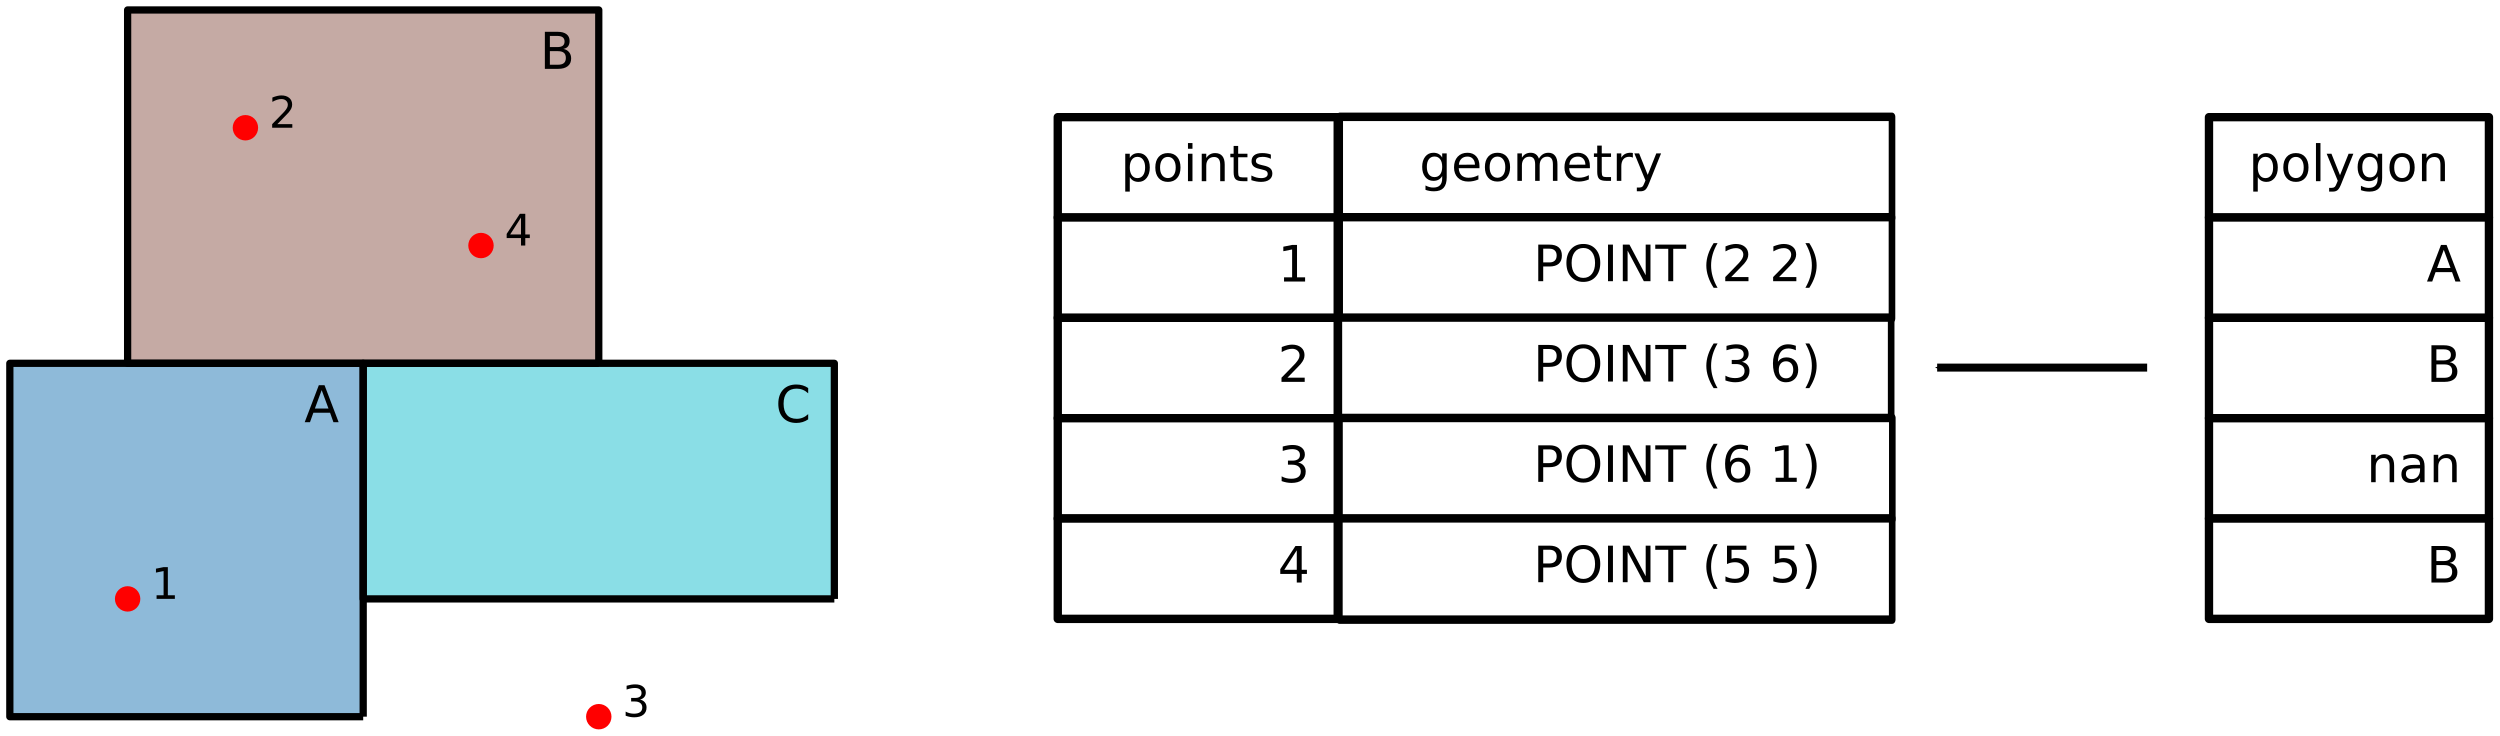 <?xml version="1.0" encoding="UTF-8" standalone="no"?>
<!-- Created with matplotlib (http://matplotlib.org/) -->

<svg
   xmlns:dc="http://purl.org/dc/elements/1.1/"
   xmlns:cc="http://creativecommons.org/ns#"
   xmlns:rdf="http://www.w3.org/1999/02/22-rdf-syntax-ns#"
   xmlns:svg="http://www.w3.org/2000/svg"
   xmlns="http://www.w3.org/2000/svg"
   xmlns:xlink="http://www.w3.org/1999/xlink"
   xmlns:sodipodi="http://sodipodi.sourceforge.net/DTD/sodipodi-0.dtd"
   xmlns:inkscape="http://www.inkscape.org/namespaces/inkscape"
   height="114.818pt"
   version="1.1"
   viewBox="0 0 389.86 114.818"
   width="389.86pt"
   id="svg2"
   inkscape:version="0.91 r13725"
   sodipodi:docname="illustration-spatial-join.svg">
  <sodipodi:namedview
     pagecolor="#ffffff"
     bordercolor="#666666"
     borderopacity="1"
     objecttolerance="10"
     gridtolerance="10"
     guidetolerance="10"
     inkscape:pageopacity="0"
     inkscape:pageshadow="2"
     inkscape:window-width="1600"
     inkscape:window-height="876"
     id="namedview102"
     showgrid="false"
     fit-margin-right="1"
     fit-margin-top="1"
     fit-margin-left="1"
     fit-margin-bottom="1"
     inkscape:zoom="0.70710678"
     inkscape:cx="529.46657"
     inkscape:cy="131.01126"
     inkscape:window-x="0"
     inkscape:window-y="24"
     inkscape:window-maximized="1"
     inkscape:current-layer="g3749" />
  <defs
     id="defs4"
     style="stroke-linecap:butt;stroke-linejoin:round">
    <style
       type="text/css"
       id="style6">
*{stroke-linecap:butt;stroke-linejoin:round;}
  </style>
    <marker
       inkscape:stockid="Arrow1Mend"
       orient="auto"
       refY="0"
       refX="0"
       id="Arrow1Mend"
       style="overflow:visible;stroke-linecap:butt;stroke-linejoin:round"
       inkscape:isstock="true">
      <path
         id="path6134"
         d="M 0,0 5,-5 -12.5,0 5,5 0,0 Z"
         style="fill:#000000;fill-opacity:1;fill-rule:evenodd;stroke:#000000;stroke-width:1pt;stroke-linecap:butt;stroke-linejoin:round;stroke-opacity:1"
         transform="matrix(-0.4,0,0,-0.4,-4,0)"
         inkscape:connector-curvature="0" />
    </marker>
  </defs>
  <g
     id="figure_1"
     style="stroke-linecap:butt;stroke-linejoin:round"
     transform="matrix(0.566,0,0,0.566,-59.49,-23.602)">
    <g
       id="axes_1"
       style="stroke-linecap:butt;stroke-linejoin:round">
      <g
         id="PatchCollection_1"
         style="stroke-linecap:butt;stroke-linejoin:round">
        <path
           clip-path="url(#p11f67e1cf9)"
           d="m 205.174,239.161 0,-97.359 -97.359,0 0,97.359 97.359,0"
           style="fill:#1f77b4;fill-opacity:0.5;stroke-linecap:butt;stroke-linejoin:round"
           id="path14"
           inkscape:connector-curvature="0" />
        <path
           clip-path="url(#p11f67e1cf9)"
           d="m 270.079,141.802 0,-97.359 -129.812,0 0,97.359 129.812,0"
           style="fill:#8c564b;fill-opacity:0.5;stroke-linecap:butt;stroke-linejoin:round"
           id="path16"
           inkscape:connector-curvature="0" />
        <path
           clip-path="url(#p11f67e1cf9)"
           d="m 334.985,206.708 0,-64.906 -129.812,0 0,64.906 129.812,0"
           style="fill:#17becf;fill-opacity:0.5;stroke-linecap:butt;stroke-linejoin:round"
           id="path18"
           inkscape:connector-curvature="0" />
      </g>
      <g
         id="PathCollection_1"
         style="stroke-linecap:butt;stroke-linejoin:round">
        <defs
           id="defs21">
          <path
             d="M 0,3 C 0.796,3 1.559,2.684 2.121,2.121 2.684,1.559 3,0.796 3,0 3,-0.796 2.684,-1.559 2.121,-2.121 1.559,-2.684 0.796,-3 0,-3 -0.796,-3 -1.559,-2.684 -2.121,-2.121 -2.684,-1.559 -3,-0.796 -3,0 -3,0.796 -2.684,1.559 -2.121,2.121 -1.559,2.684 -0.796,3 0,3 Z"
             id="m5f65c147d2"
             style="stroke:#ff0000;stroke-linecap:butt;stroke-linejoin:round"
             inkscape:connector-curvature="0" />
        </defs>
        <g
           clip-path="url(#p11f67e1cf9)"
           id="g24"
           style="stroke-linecap:butt;stroke-linejoin:round">
          <use
             style="fill:#ff0000;stroke:#ff0000;stroke-linecap:butt;stroke-linejoin:round"
             x="140.268"
             xlink:href="#m5f65c147d2"
             y="206.708"
             id="use26"
             width="100%"
             height="100%" />
          <use
             style="fill:#ff0000;stroke:#ff0000;stroke-linecap:butt;stroke-linejoin:round"
             x="172.721"
             xlink:href="#m5f65c147d2"
             y="76.897"
             id="use28"
             width="100%"
             height="100%" />
          <use
             style="fill:#ff0000;stroke:#ff0000;stroke-linecap:butt;stroke-linejoin:round"
             x="270.079"
             xlink:href="#m5f65c147d2"
             y="239.161"
             id="use30"
             width="100%"
             height="100%" />
          <use
             style="fill:#ff0000;stroke:#ff0000;stroke-linecap:butt;stroke-linejoin:round"
             x="237.626"
             xlink:href="#m5f65c147d2"
             y="109.349"
             id="use32"
             width="100%"
             height="100%" />
        </g>
      </g>
      <g
         id="LineCollection_1"
         style="stroke-linecap:butt;stroke-linejoin:round">
        <path
           clip-path="url(#p11f67e1cf9)"
           d="m 205.174,239.161 0,-97.359 -97.359,0 0,97.359 97.359,0"
           style="fill:none;stroke:#000000;stroke-width:2;stroke-linecap:butt;stroke-linejoin:round"
           id="path35"
           inkscape:connector-curvature="0" />
        <path
           clip-path="url(#p11f67e1cf9)"
           d="m 270.079,141.802 0,-97.359 -129.812,0 0,97.359 129.812,0"
           style="fill:none;stroke:#000000;stroke-width:2;stroke-linecap:butt;stroke-linejoin:round"
           id="path37"
           inkscape:connector-curvature="0" />
        <path
           clip-path="url(#p11f67e1cf9)"
           d="m 334.985,206.708 0,-64.906 -129.812,0 0,64.906 129.812,0"
           style="fill:none;stroke:#000000;stroke-width:2;stroke-linecap:butt;stroke-linejoin:round"
           id="path39"
           inkscape:connector-curvature="0" />
      </g>
      <g
         id="text_1"
         style="stroke-linecap:butt;stroke-linejoin:round">
        <!-- 1 -->
        <defs
           id="defs42">
          <path
             d="m 12.406,8.297 16.109,0 0,55.625 -17.531,-3.516 0,8.984 17.438,3.516 9.859,0 0,-64.609 16.109,0 0,-8.297 -41.984,0 z"
             id="DejaVuSans-31"
             inkscape:connector-curvature="0"
             style="stroke-linecap:butt;stroke-linejoin:round" />
        </defs>
        <g
           transform="matrix(0.12,0,0,-0.12,146.758,206.708)"
           id="g45"
           style="stroke-linecap:butt;stroke-linejoin:round">
          <use
             xlink:href="#DejaVuSans-31"
             id="use47"
             style="stroke-linecap:butt;stroke-linejoin:round"
             x="0"
             y="0"
             width="100%"
             height="100%" />
        </g>
      </g>
      <g
         id="text_2"
         style="stroke-linecap:butt;stroke-linejoin:round">
        <!-- 2 -->
        <defs
           id="defs50">
          <path
             d="m 19.188,8.297 34.422,0 0,-8.297 -46.281,0 0,8.297 q 5.609,5.812 15.297,15.594 9.703,9.797 12.188,12.641 4.734,5.312 6.609,9 1.891,3.688 1.891,7.25 0,5.812 -4.078,9.469 -4.078,3.672 -10.625,3.672 -4.641,0 -9.797,-1.609 -5.141,-1.609 -11,-4.891 l 0,9.969 Q 13.766,71.781 18.938,73 q 5.188,1.219 9.484,1.219 11.328,0 18.062,-5.672 6.734,-5.656 6.734,-15.125 0,-4.5 -1.688,-8.531 Q 49.859,40.875 45.406,35.406 44.188,33.984 37.641,27.219 31.109,20.453 19.188,8.297 Z"
             id="DejaVuSans-32"
             inkscape:connector-curvature="0"
             style="stroke-linecap:butt;stroke-linejoin:round" />
        </defs>
        <g
           transform="matrix(0.12,0,0,-0.12,179.211,76.897)"
           id="g53"
           style="stroke-linecap:butt;stroke-linejoin:round">
          <use
             xlink:href="#DejaVuSans-32"
             id="use55"
             style="stroke-linecap:butt;stroke-linejoin:round"
             x="0"
             y="0"
             width="100%"
             height="100%" />
        </g>
      </g>
      <g
         id="text_3"
         style="stroke-linecap:butt;stroke-linejoin:round">
        <!-- 3 -->
        <defs
           id="defs58">
          <path
             d="M 40.578,39.312 Q 47.656,37.797 51.625,33 q 3.984,-4.781 3.984,-11.812 0,-10.781 -7.422,-16.703 -7.422,-5.906 -21.094,-5.906 -4.578,0 -9.438,0.906 -4.859,0.906 -10.031,2.719 l 0,9.516 q 4.094,-2.391 8.969,-3.609 4.891,-1.219 10.219,-1.219 9.266,0 14.125,3.656 4.859,3.656 4.859,10.641 0,6.453 -4.516,10.078 -4.516,3.641 -12.562,3.641 l -8.5,0 0,8.109 8.891,0 q 7.266,0 11.125,2.906 3.859,2.906 3.859,8.375 0,5.609 -3.984,8.609 -3.969,3.016 -11.391,3.016 -4.062,0 -8.703,-0.891 Q 15.375,64.156 9.812,62.312 l 0,8.781 q 5.625,1.562 10.531,2.344 4.906,0.781 9.25,0.781 11.234,0 17.766,-5.109 6.547,-5.094 6.547,-13.781 0,-6.062 -3.469,-10.234 -3.469,-4.172 -9.859,-5.781 z"
             id="DejaVuSans-33"
             inkscape:connector-curvature="0"
             style="stroke-linecap:butt;stroke-linejoin:round" />
        </defs>
        <g
           transform="matrix(0.12,0,0,-0.12,276.57,239.161)"
           id="g61"
           style="stroke-linecap:butt;stroke-linejoin:round">
          <use
             xlink:href="#DejaVuSans-33"
             id="use63"
             style="stroke-linecap:butt;stroke-linejoin:round"
             x="0"
             y="0"
             width="100%"
             height="100%" />
        </g>
      </g>
      <g
         id="text_4"
         style="stroke-linecap:butt;stroke-linejoin:round">
        <!-- 4 -->
        <defs
           id="defs66">
          <path
             d="m 37.797,64.312 -24.906,-38.922 24.906,0 z m -2.594,8.594 12.406,0 0,-47.516 10.406,0 0,-8.203 -10.406,0 0,-17.188 -9.812,0 0,17.188 -32.906,0 0,9.516 z"
             id="DejaVuSans-34"
             inkscape:connector-curvature="0"
             style="stroke-linecap:butt;stroke-linejoin:round" />
        </defs>
        <g
           transform="matrix(0.12,0,0,-0.12,244.117,109.35)"
           id="g69"
           style="stroke-linecap:butt;stroke-linejoin:round">
          <use
             xlink:href="#DejaVuSans-34"
             id="use71"
             style="stroke-linecap:butt;stroke-linejoin:round"
             x="0"
             y="0"
             width="100%"
             height="100%" />
        </g>
      </g>
      <g
         id="text_5"
         style="stroke-linecap:butt;stroke-linejoin:round">
        <!-- A -->
        <defs
           id="defs74">
          <path
             d="m 34.188,63.188 -13.391,-36.281 26.812,0 z m -5.578,9.719 11.188,0 L 67.578,0 l -10.25,0 -6.641,18.703 -32.859,0 L 11.188,0 0.781,0 Z"
             id="DejaVuSans-41"
             inkscape:connector-curvature="0"
             style="stroke-linecap:butt;stroke-linejoin:round" />
        </defs>
        <g
           transform="matrix(0.14,0,0,-0.14,188.947,158.029)"
           id="g77"
           style="stroke-linecap:butt;stroke-linejoin:round">
          <use
             xlink:href="#DejaVuSans-41"
             id="use79"
             style="stroke-linecap:butt;stroke-linejoin:round"
             x="0"
             y="0"
             width="100%"
             height="100%" />
        </g>
      </g>
      <g
         id="text_6"
         style="stroke-linecap:butt;stroke-linejoin:round">
        <!-- B -->
        <defs
           id="defs82">
          <path
             d="m 19.672,34.812 0,-26.703 15.828,0 q 7.953,0 11.781,3.297 3.844,3.297 3.844,10.078 0,6.844 -3.844,10.078 -3.828,3.25 -11.781,3.25 z m 0,29.984 0,-21.969 14.609,0 q 7.219,0 10.75,2.703 3.547,2.719 3.547,8.281 0,5.516 -3.547,8.25 -3.531,2.734 -10.75,2.734 z M 9.812,72.906 l 25.203,0 q 11.281,0 17.375,-4.688 Q 58.5,63.531 58.5,54.891 58.5,48.188 55.375,44.234 52.25,40.281 46.188,39.312 53.469,37.75 57.5,32.781 q 4.031,-4.953 4.031,-12.375 0,-9.766 -6.641,-15.094 Q 48.25,0 35.984,0 L 9.812,0 Z"
             id="DejaVuSans-42"
             inkscape:connector-curvature="0"
             style="stroke-linecap:butt;stroke-linejoin:round" />
        </defs>
        <g
           transform="matrix(0.14,0,0,-0.14,253.853,60.67)"
           id="g85"
           style="stroke-linecap:butt;stroke-linejoin:round">
          <use
             xlink:href="#DejaVuSans-42"
             id="use87"
             style="stroke-linecap:butt;stroke-linejoin:round"
             x="0"
             y="0"
             width="100%"
             height="100%" />
        </g>
      </g>
      <g
         id="text_7"
         style="stroke-linecap:butt;stroke-linejoin:round">
        <!-- C -->
        <defs
           id="defs90">
          <path
             d="m 64.406,67.281 0,-10.391 q -4.984,4.641 -10.625,6.922 -5.641,2.297 -11.984,2.297 -12.5,0 -19.141,-7.641 -6.641,-7.641 -6.641,-22.094 0,-14.406 6.641,-22.047 Q 29.297,6.688 41.797,6.688 q 6.344,0 11.984,2.297 5.641,2.297 10.625,6.938 l 0,-10.312 Q 59.234,2.094 53.438,0.328 q -5.781,-1.75 -12.219,-1.75 -16.562,0 -26.094,10.125 Q 5.609,18.844 5.609,36.375 q 0,17.578 9.516,27.703 9.531,10.141 26.094,10.141 6.531,0 12.312,-1.734 5.797,-1.734 10.875,-5.203 z"
             id="DejaVuSans-43"
             inkscape:connector-curvature="0"
             style="stroke-linecap:butt;stroke-linejoin:round" />
        </defs>
        <g
           transform="matrix(0.14,0,0,-0.14,318.759,158.029)"
           id="g93"
           style="stroke-linecap:butt;stroke-linejoin:round">
          <use
             xlink:href="#DejaVuSans-43"
             id="use95"
             style="stroke-linecap:butt;stroke-linejoin:round"
             x="0"
             y="0"
             width="100%"
             height="100%" />
        </g>
      </g>
    </g>
  </g>
  <defs
     id="defs97">
    <clipPath
       id="p11f67e1cf9"
       style="stroke-linecap:butt;stroke-linejoin:round">
      <rect
         height="217.44"
         width="249.888"
         x="96.456"
         y="34.56"
         id="rect100"
         style="stroke-linecap:butt;stroke-linejoin:round" />
    </clipPath>
  </defs>
  <g
     id="g3749"
     transform="translate(-18.6,-9)"
     style="stroke-linecap:butt;stroke-linejoin:round">
    <g
       id="g3927"
       transform="translate(-19.2,9.112)"
       style="stroke-linecap:butt;stroke-linejoin:round">
      <g
         id="patch_2"
         style="stroke-linecap:butt;stroke-linejoin:round"
         transform="matrix(1.029,0,0,1.316,130.866,-313.526)">
        <path
           id="path15"
           style="fill:#ffffff;stroke:#000000;stroke-linecap:butt;stroke-linejoin:miter"
           d="m 112.59,264 83.7,0 0,-12 -83.7,0 z"
           inkscape:connector-curvature="0" />
      </g>
      <g
         id="text_1-3"
         style="stroke-linecap:butt;stroke-linejoin:round"
         transform="matrix(1.304,0,0,1.304,76.718,-310.5)">
        <!-- geometry -->
        <defs
           id="defs18">
          <path
             id="DejaVuSans-67"
             d="m 45.406,27.984 q 0,9.766 -4.031,15.125 -4.016,5.375 -11.297,5.375 -7.219,0 -11.25,-5.375 -4.031,-5.359 -4.031,-15.125 0,-9.719 4.031,-15.094 4.031,-5.375 11.25,-5.375 7.281,0 11.297,5.375 4.031,5.375 4.031,15.094 z M 54.391,6.781 q 0,-13.953 -6.203,-20.766 -6.188,-6.812 -18.984,-6.812 -4.734,0 -8.938,0.703 -4.203,0.703 -8.156,2.172 l 0,8.734 q 3.953,-2.141 7.812,-3.156 3.859,-1.031 7.859,-1.031 8.844,0 13.234,4.609 4.391,4.609 4.391,13.938 l 0,4.453 Q 42.625,4.781 38.281,2.391 33.938,0 27.875,0 17.828,0 11.672,7.656 q -6.156,7.672 -6.156,20.328 0,12.688 6.156,20.344 Q 17.828,56 27.875,56 q 6.062,0 10.406,-2.391 4.344,-2.391 7.125,-7.219 l 0,8.297 8.984,0 z"
             inkscape:connector-curvature="0"
             style="stroke-linecap:butt;stroke-linejoin:round" />
          <path
             id="DejaVuSans-65"
             d="m 56.203,29.594 0,-4.391 -41.312,0 q 0.594,-9.281 5.594,-14.141 5,-4.859 13.938,-4.859 5.172,0 10.031,1.266 4.859,1.266 9.656,3.812 l 0,-8.5 q -4.844,-2.047 -9.922,-3.125 -5.078,-1.078 -10.297,-1.078 -13.094,0 -20.734,7.609 -7.641,7.625 -7.641,20.625 0,13.422 7.25,21.297 Q 20.016,56 32.328,56 q 11.031,0 17.453,-7.109 6.422,-7.094 6.422,-19.297 z m -8.984,2.641 q -0.094,7.359 -4.125,11.75 -4.031,4.406 -10.672,4.406 -7.516,0 -12.031,-4.25 -4.516,-4.25 -5.203,-11.969 z"
             inkscape:connector-curvature="0"
             style="stroke-linecap:butt;stroke-linejoin:round" />
          <path
             id="DejaVuSans-6f"
             d="m 30.609,48.391 q -7.219,0 -11.422,-5.641 -4.203,-5.641 -4.203,-15.453 0,-9.812 4.172,-15.453 4.188,-5.641 11.453,-5.641 7.188,0 11.375,5.656 4.203,5.672 4.203,15.438 0,9.719 -4.203,15.406 -4.188,5.688 -11.375,5.688 z m 0,7.609 q 11.719,0 18.406,-7.625 6.703,-7.609 6.703,-21.078 0,-13.422 -6.703,-21.078 -6.688,-7.641 -18.406,-7.641 -11.766,0 -18.438,7.641 -6.656,7.656 -6.656,21.078 0,13.469 6.656,21.078 Q 18.844,56 30.609,56 Z"
             inkscape:connector-curvature="0"
             style="stroke-linecap:butt;stroke-linejoin:round" />
          <path
             id="DejaVuSans-6d"
             d="M 52,44.188 Q 55.375,50.25 60.062,53.125 64.75,56 71.094,56 q 8.547,0 13.188,-5.984 4.641,-5.969 4.641,-17 l 0,-33.016 -9.031,0 0,32.719 q 0,7.859 -2.797,11.656 -2.781,3.812 -8.484,3.812 -6.984,0 -11.047,-4.641 -4.047,-4.625 -4.047,-12.641 l 0,-30.906 -9.031,0 0,32.719 q 0,7.906 -2.781,11.688 -2.781,3.781 -8.594,3.781 -6.891,0 -10.953,-4.656 -4.047,-4.656 -4.047,-12.625 l 0,-30.906 -9.031,0 0,54.688 9.031,0 0,-8.5 q 3.078,5.031 7.375,7.422 Q 29.781,56 35.688,56 41.656,56 45.828,52.969 50,49.953 52,44.188 Z"
             inkscape:connector-curvature="0"
             style="stroke-linecap:butt;stroke-linejoin:round" />
          <path
             id="DejaVuSans-74"
             d="m 18.312,70.219 0,-15.531 18.5,0 0,-6.984 -18.5,0 0,-29.688 q 0,-6.688 1.828,-8.594 1.828,-1.906 7.453,-1.906 l 9.219,0 L 36.812,0 27.594,0 Q 17.188,0 13.234,3.875 9.281,7.766 9.281,18.016 l 0,29.688 -6.594,0 0,6.984 6.594,0 0,15.531 z"
             inkscape:connector-curvature="0"
             style="stroke-linecap:butt;stroke-linejoin:round" />
          <path
             id="DejaVuSans-72"
             d="m 41.109,46.297 q -1.516,0.875 -3.297,1.281 Q 36.031,48 33.891,48 26.266,48 22.188,43.047 18.109,38.094 18.109,28.812 l 0,-28.812 -9.031,0 0,54.688 9.031,0 0,-8.5 q 2.844,4.984 7.375,7.391 Q 30.031,56 36.531,56 q 0.922,0 2.047,-0.125 1.125,-0.109 2.484,-0.359 z"
             inkscape:connector-curvature="0"
             style="stroke-linecap:butt;stroke-linejoin:round" />
          <path
             id="DejaVuSans-79"
             d="M 32.172,-5.078 Q 28.375,-14.844 24.75,-17.812 q -3.609,-2.984 -9.656,-2.984 l -7.188,0 0,7.516 5.281,0 q 3.703,0 5.75,1.766 2.062,1.75 4.547,8.297 L 25.094,0.875 2.984,54.688 12.5,54.688 29.594,11.922 46.688,54.688 l 9.516,0 z"
             inkscape:connector-curvature="0"
             style="stroke-linecap:butt;stroke-linejoin:round" />
        </defs>
        <g
           id="g27"
           transform="matrix(0.06,0,0,-0.06,139.901,259.656)"
           style="stroke-linecap:butt;stroke-linejoin:round">
          <use
             id="use29"
             xlink:href="#DejaVuSans-67"
             style="stroke-linecap:butt;stroke-linejoin:round"
             x="0"
             y="0"
             width="100%"
             height="100%" />
          <use
             id="use31"
             xlink:href="#DejaVuSans-65"
             x="63.477"
             style="stroke-linecap:butt;stroke-linejoin:round"
             y="0"
             width="100%"
             height="100%" />
          <use
             id="use33"
             xlink:href="#DejaVuSans-6f"
             x="125"
             style="stroke-linecap:butt;stroke-linejoin:round"
             y="0"
             width="100%"
             height="100%" />
          <use
             id="use35"
             xlink:href="#DejaVuSans-6d"
             x="186.182"
             style="stroke-linecap:butt;stroke-linejoin:round"
             y="0"
             width="100%"
             height="100%" />
          <use
             id="use37"
             xlink:href="#DejaVuSans-65"
             x="283.594"
             style="stroke-linecap:butt;stroke-linejoin:round"
             y="0"
             width="100%"
             height="100%" />
          <use
             id="use39"
             xlink:href="#DejaVuSans-74"
             x="345.117"
             style="stroke-linecap:butt;stroke-linejoin:round"
             y="0"
             width="100%"
             height="100%" />
          <use
             id="use41"
             xlink:href="#DejaVuSans-72"
             x="384.326"
             style="stroke-linecap:butt;stroke-linejoin:round"
             y="0"
             width="100%"
             height="100%" />
          <use
             id="use43"
             xlink:href="#DejaVuSans-79"
             x="425.439"
             style="stroke-linecap:butt;stroke-linejoin:round"
             y="0"
             width="100%"
             height="100%" />
        </g>
      </g>
      <g
         id="patch_7"
         style="stroke-linecap:butt;stroke-linejoin:round"
         transform="matrix(1.029,0,0,1.316,130.86,-313.664)">
        <path
           id="path138"
           style="fill:#ffffff;stroke:#000000;stroke-linecap:butt;stroke-linejoin:miter"
           d="m 112.59,276 83.7,0 0,-12 -83.7,0 z"
           inkscape:connector-curvature="0" />
      </g>
      <g
         id="text_6-9"
         style="stroke-linecap:butt;stroke-linejoin:round"
         transform="matrix(1.304,0,0,1.304,76.718,-310.5)">
        <!-- POINT (2 2) -->
        <defs
           id="defs141">
          <path
             id="DejaVuSans-50"
             d="m 19.672,64.797 0,-27.391 12.406,0 q 6.891,0 10.641,3.562 3.766,3.562 3.766,10.156 0,6.547 -3.766,10.109 -3.75,3.562 -10.641,3.562 z M 9.812,72.906 l 22.266,0 q 12.266,0 18.531,-5.547 6.281,-5.547 6.281,-16.234 0,-10.797 -6.281,-16.312 -6.266,-5.516 -18.531,-5.516 l -12.406,0 L 19.672,0 9.812,0 Z"
             inkscape:connector-curvature="0"
             style="stroke-linecap:butt;stroke-linejoin:round" />
          <path
             id="DejaVuSans-4f"
             d="m 39.406,66.219 q -10.75,0 -17.078,-8.016 -6.312,-8 -6.312,-21.828 0,-13.766 6.312,-21.781 6.328,-8 17.078,-8 10.734,0 17.016,8 6.281,8.016 6.281,21.781 0,13.828 -6.281,21.828 -6.281,8.016 -17.016,8.016 z m 0,8 q 15.328,0 24.5,-10.281 9.188,-10.281 9.188,-27.562 0,-17.234 -9.188,-27.516 -9.172,-10.281 -24.5,-10.281 -15.375,0 -24.594,10.25 Q 5.609,19.094 5.609,36.375 q 0,17.281 9.203,27.562 9.219,10.281 24.594,10.281 z"
             inkscape:connector-curvature="0"
             style="stroke-linecap:butt;stroke-linejoin:round" />
          <path
             id="DejaVuSans-49"
             d="m 9.812,72.906 9.859,0 L 19.672,0 9.812,0 Z"
             inkscape:connector-curvature="0"
             style="stroke-linecap:butt;stroke-linejoin:round" />
          <path
             id="DejaVuSans-4e"
             d="m 9.812,72.906 13.281,0 32.328,-60.984 0,60.984 9.562,0 0,-72.906 -13.281,0 -32.312,60.984 L 19.391,0 9.812,0 Z"
             inkscape:connector-curvature="0"
             style="stroke-linecap:butt;stroke-linejoin:round" />
          <path
             id="DejaVuSans-54"
             d="m -0.297,72.906 61.672,0 0,-8.312 -25.875,0 L 35.5,0 l -9.906,0 0,64.594 -25.891,0 z"
             inkscape:connector-curvature="0"
             style="stroke-linecap:butt;stroke-linejoin:round" />
          <path
             id="DejaVuSans-20"
             d=""
             inkscape:connector-curvature="0"
             style="stroke-linecap:butt;stroke-linejoin:round" />
          <path
             id="DejaVuSans-28"
             d="M 31,75.875 Q 24.469,64.656 21.281,53.656 18.109,42.672 18.109,31.391 18.109,20.125 21.312,9.062 24.516,-2 31,-13.188 l -7.812,0 Q 15.875,-1.703 12.234,9.375 8.594,20.453 8.594,31.391 q 0,10.891 3.609,21.922 3.625,11.047 10.984,22.562 z"
             inkscape:connector-curvature="0"
             style="stroke-linecap:butt;stroke-linejoin:round" />
          <path
             id="DejaVuSans-32-0"
             d="m 19.188,8.297 34.422,0 0,-8.297 -46.281,0 0,8.297 q 5.609,5.812 15.297,15.594 9.703,9.797 12.188,12.641 4.734,5.312 6.609,9 1.891,3.688 1.891,7.25 0,5.812 -4.078,9.469 -4.078,3.672 -10.625,3.672 -4.641,0 -9.797,-1.609 -5.141,-1.609 -11,-4.891 l 0,9.969 Q 13.766,71.781 18.938,73 q 5.188,1.219 9.484,1.219 11.328,0 18.062,-5.672 6.734,-5.656 6.734,-15.125 0,-4.5 -1.688,-8.531 Q 49.859,40.875 45.406,35.406 44.188,33.984 37.641,27.219 31.109,20.453 19.188,8.297 Z"
             inkscape:connector-curvature="0"
             style="stroke-linecap:butt;stroke-linejoin:round" />
          <path
             id="DejaVuSans-29"
             d="m 8.016,75.875 7.812,0 q 7.312,-11.516 10.953,-22.562 3.641,-11.031 3.641,-21.922 0,-10.938 -3.641,-22.016 -3.641,-11.078 -10.953,-22.562 l -7.812,0 Q 14.5,-2 17.703,9.062 20.906,20.125 20.906,31.391 q 0,11.281 -3.203,22.266 -3.203,11 -9.688,22.219 z"
             inkscape:connector-curvature="0"
             style="stroke-linecap:butt;stroke-linejoin:round" />
        </defs>
        <g
           id="g152"
           transform="matrix(0.06,0,0,-0.06,153.525,271.656)"
           style="stroke-linecap:butt;stroke-linejoin:round">
          <use
             id="use154"
             xlink:href="#DejaVuSans-50"
             style="stroke-linecap:butt;stroke-linejoin:round"
             x="0"
             y="0"
             width="100%"
             height="100%" />
          <use
             id="use156"
             xlink:href="#DejaVuSans-4f"
             x="60.303"
             style="stroke-linecap:butt;stroke-linejoin:round"
             y="0"
             width="100%"
             height="100%" />
          <use
             id="use158"
             xlink:href="#DejaVuSans-49"
             x="139.014"
             style="stroke-linecap:butt;stroke-linejoin:round"
             y="0"
             width="100%"
             height="100%" />
          <use
             id="use160"
             xlink:href="#DejaVuSans-4e"
             x="168.506"
             style="stroke-linecap:butt;stroke-linejoin:round"
             y="0"
             width="100%"
             height="100%" />
          <use
             id="use162"
             xlink:href="#DejaVuSans-54"
             x="243.311"
             style="stroke-linecap:butt;stroke-linejoin:round"
             y="0"
             width="100%"
             height="100%" />
          <use
             id="use164"
             xlink:href="#DejaVuSans-20"
             x="304.395"
             style="stroke-linecap:butt;stroke-linejoin:round"
             y="0"
             width="100%"
             height="100%" />
          <use
             id="use166"
             xlink:href="#DejaVuSans-28"
             x="336.182"
             style="stroke-linecap:butt;stroke-linejoin:round"
             y="0"
             width="100%"
             height="100%" />
          <use
             id="use168"
             xlink:href="#DejaVuSans-32-0"
             x="375.195"
             style="stroke-linecap:butt;stroke-linejoin:round"
             y="0"
             width="100%"
             height="100%" />
          <use
             id="use170"
             xlink:href="#DejaVuSans-20"
             x="438.818"
             style="stroke-linecap:butt;stroke-linejoin:round"
             y="0"
             width="100%"
             height="100%" />
          <use
             id="use172"
             xlink:href="#DejaVuSans-32-0"
             x="470.605"
             style="stroke-linecap:butt;stroke-linejoin:round"
             y="0"
             width="100%"
             height="100%" />
          <use
             id="use174"
             xlink:href="#DejaVuSans-29"
             x="534.229"
             style="stroke-linecap:butt;stroke-linejoin:round"
             y="0"
             width="100%"
             height="100%" />
        </g>
      </g>
      <g
         id="patch_12"
         style="stroke-linecap:butt;stroke-linejoin:round"
         transform="matrix(1.029,0,0,1.316,130.733,-313.798)">
        <path
           id="path222"
           style="fill:#ffffff;stroke:#000000;stroke-linecap:butt;stroke-linejoin:miter"
           d="m 112.59,288 83.7,0 0,-12 -83.7,0 z"
           inkscape:connector-curvature="0" />
      </g>
      <g
         id="text_11"
         style="stroke-linecap:butt;stroke-linejoin:round"
         transform="matrix(1.304,0,0,1.304,76.718,-310.5)">
        <!-- POINT (3 6) -->
        <defs
           id="defs225">
          <path
             id="DejaVuSans-33-8"
             d="M 40.578,39.312 Q 47.656,37.797 51.625,33 q 3.984,-4.781 3.984,-11.812 0,-10.781 -7.422,-16.703 -7.422,-5.906 -21.094,-5.906 -4.578,0 -9.438,0.906 -4.859,0.906 -10.031,2.719 l 0,9.516 q 4.094,-2.391 8.969,-3.609 4.891,-1.219 10.219,-1.219 9.266,0 14.125,3.656 4.859,3.656 4.859,10.641 0,6.453 -4.516,10.078 -4.516,3.641 -12.562,3.641 l -8.5,0 0,8.109 8.891,0 q 7.266,0 11.125,2.906 3.859,2.906 3.859,8.375 0,5.609 -3.984,8.609 -3.969,3.016 -11.391,3.016 -4.062,0 -8.703,-0.891 Q 15.375,64.156 9.812,62.312 l 0,8.781 q 5.625,1.562 10.531,2.344 4.906,0.781 9.25,0.781 11.234,0 17.766,-5.109 6.547,-5.094 6.547,-13.781 0,-6.062 -3.469,-10.234 -3.469,-4.172 -9.859,-5.781 z"
             inkscape:connector-curvature="0"
             style="stroke-linecap:butt;stroke-linejoin:round" />
          <path
             id="DejaVuSans-36"
             d="m 33.016,40.375 q -6.641,0 -10.531,-4.547 -3.875,-4.531 -3.875,-12.438 0,-7.859 3.875,-12.438 3.891,-4.562 10.531,-4.562 6.641,0 10.516,4.562 3.875,4.578 3.875,12.438 0,7.906 -3.875,12.438 Q 39.656,40.375 33.016,40.375 Z m 19.578,30.922 0,-8.984 q -3.719,1.75 -7.5,2.672 -3.781,0.938 -7.5,0.938 -9.766,0 -14.922,-6.594 -5.141,-6.594 -5.875,-19.922 2.875,4.25 7.219,6.516 4.359,2.266 9.578,2.266 10.984,0 17.359,-6.672 6.375,-6.656 6.375,-18.125 0,-11.234 -6.641,-18.031 -6.641,-6.781 -17.672,-6.781 -12.656,0 -19.344,9.688 -6.688,9.703 -6.688,28.109 0,17.281 8.203,27.562 8.203,10.281 22.016,10.281 3.719,0 7.5,-0.734 3.781,-0.734 7.891,-2.188 z"
             inkscape:connector-curvature="0"
             style="stroke-linecap:butt;stroke-linejoin:round" />
        </defs>
        <g
           id="g229"
           transform="matrix(0.06,0,0,-0.06,153.525,283.656)"
           style="stroke-linecap:butt;stroke-linejoin:round">
          <use
             id="use231"
             xlink:href="#DejaVuSans-50"
             style="stroke-linecap:butt;stroke-linejoin:round"
             x="0"
             y="0"
             width="100%"
             height="100%" />
          <use
             id="use233"
             xlink:href="#DejaVuSans-4f"
             x="60.303"
             style="stroke-linecap:butt;stroke-linejoin:round"
             y="0"
             width="100%"
             height="100%" />
          <use
             id="use235"
             xlink:href="#DejaVuSans-49"
             x="139.014"
             style="stroke-linecap:butt;stroke-linejoin:round"
             y="0"
             width="100%"
             height="100%" />
          <use
             id="use237"
             xlink:href="#DejaVuSans-4e"
             x="168.506"
             style="stroke-linecap:butt;stroke-linejoin:round"
             y="0"
             width="100%"
             height="100%" />
          <use
             id="use239"
             xlink:href="#DejaVuSans-54"
             x="243.311"
             style="stroke-linecap:butt;stroke-linejoin:round"
             y="0"
             width="100%"
             height="100%" />
          <use
             id="use241"
             xlink:href="#DejaVuSans-20"
             x="304.395"
             style="stroke-linecap:butt;stroke-linejoin:round"
             y="0"
             width="100%"
             height="100%" />
          <use
             id="use243"
             xlink:href="#DejaVuSans-28"
             x="336.182"
             style="stroke-linecap:butt;stroke-linejoin:round"
             y="0"
             width="100%"
             height="100%" />
          <use
             id="use245"
             xlink:href="#DejaVuSans-33-8"
             x="375.195"
             style="stroke-linecap:butt;stroke-linejoin:round"
             y="0"
             width="100%"
             height="100%" />
          <use
             id="use247"
             xlink:href="#DejaVuSans-20"
             x="438.818"
             style="stroke-linecap:butt;stroke-linejoin:round"
             y="0"
             width="100%"
             height="100%" />
          <use
             id="use249"
             xlink:href="#DejaVuSans-36"
             x="470.605"
             style="stroke-linecap:butt;stroke-linejoin:round"
             y="0"
             width="100%"
             height="100%" />
          <use
             id="use251"
             xlink:href="#DejaVuSans-29"
             x="534.229"
             style="stroke-linecap:butt;stroke-linejoin:round"
             y="0"
             width="100%"
             height="100%" />
        </g>
      </g>
      <g
         id="patch_17"
         style="stroke-linecap:butt;stroke-linejoin:round"
         transform="matrix(1.03,0,0,1.316,130.717,-313.94)">
        <path
           id="path293"
           style="fill:#ffffff;stroke:#000000;stroke-linecap:butt;stroke-linejoin:miter"
           d="m 112.59,300 83.7,0 0,-12 -83.7,0 z"
           inkscape:connector-curvature="0" />
      </g>
      <g
         id="text_16"
         style="stroke-linecap:butt;stroke-linejoin:round"
         transform="matrix(1.304,0,0,1.304,76.718,-310.5)">
        <!-- POINT (6 1) -->
        <g
           id="g296"
           transform="matrix(0.06,0,0,-0.06,153.525,295.656)"
           style="stroke-linecap:butt;stroke-linejoin:round">
          <use
             id="use298"
             xlink:href="#DejaVuSans-50"
             style="stroke-linecap:butt;stroke-linejoin:round"
             x="0"
             y="0"
             width="100%"
             height="100%" />
          <use
             id="use300"
             xlink:href="#DejaVuSans-4f"
             x="60.303"
             style="stroke-linecap:butt;stroke-linejoin:round"
             y="0"
             width="100%"
             height="100%" />
          <use
             id="use302"
             xlink:href="#DejaVuSans-49"
             x="139.014"
             style="stroke-linecap:butt;stroke-linejoin:round"
             y="0"
             width="100%"
             height="100%" />
          <use
             id="use304"
             xlink:href="#DejaVuSans-4e"
             x="168.506"
             style="stroke-linecap:butt;stroke-linejoin:round"
             y="0"
             width="100%"
             height="100%" />
          <use
             id="use306"
             xlink:href="#DejaVuSans-54"
             x="243.311"
             style="stroke-linecap:butt;stroke-linejoin:round"
             y="0"
             width="100%"
             height="100%" />
          <use
             id="use308"
             xlink:href="#DejaVuSans-20"
             x="304.395"
             style="stroke-linecap:butt;stroke-linejoin:round"
             y="0"
             width="100%"
             height="100%" />
          <use
             id="use310"
             xlink:href="#DejaVuSans-28"
             x="336.182"
             style="stroke-linecap:butt;stroke-linejoin:round"
             y="0"
             width="100%"
             height="100%" />
          <use
             id="use312"
             xlink:href="#DejaVuSans-36"
             x="375.195"
             style="stroke-linecap:butt;stroke-linejoin:round"
             y="0"
             width="100%"
             height="100%" />
          <use
             id="use314"
             xlink:href="#DejaVuSans-20"
             x="438.818"
             style="stroke-linecap:butt;stroke-linejoin:round"
             y="0"
             width="100%"
             height="100%" />
          <use
             id="use316"
             xlink:href="#DejaVuSans-31-9"
             x="470.605"
             style="stroke-linecap:butt;stroke-linejoin:round"
             y="0"
             width="100%"
             height="100%" />
          <use
             id="use318"
             xlink:href="#DejaVuSans-29"
             x="534.229"
             style="stroke-linecap:butt;stroke-linejoin:round"
             y="0"
             width="100%"
             height="100%" />
        </g>
      </g>
      <g
         id="patch_22"
         style="stroke-linecap:butt;stroke-linejoin:round"
         transform="matrix(1.03,0,0,1.316,130.7,-314.077)">
        <path
           id="path364"
           style="fill:#ffffff;stroke:#000000;stroke-linecap:butt;stroke-linejoin:miter"
           d="m 112.59,312 83.7,0 0,-12 -83.7,0 z"
           inkscape:connector-curvature="0" />
      </g>
      <g
         id="text_21"
         style="stroke-linecap:butt;stroke-linejoin:round"
         transform="matrix(1.304,0,0,1.304,76.718,-310.5)">
        <!-- POINT (5 5) -->
        <defs
           id="defs367">
          <path
             id="DejaVuSans-35"
             d="m 10.797,72.906 38.719,0 0,-8.312 -29.688,0 0,-17.859 q 2.141,0.734 4.281,1.094 2.156,0.359 4.312,0.359 Q 40.625,48.188 47.75,41.5 54.891,34.812 54.891,23.391 54.891,11.625 47.562,5.094 40.234,-1.422 26.906,-1.422 q -4.594,0 -9.359,0.781 -4.75,0.781 -9.828,2.344 l 0,9.922 q 4.391,-2.391 9.078,-3.562 4.688,-1.172 9.906,-1.172 8.453,0 13.375,4.438 4.938,4.438 4.938,12.062 0,7.609 -4.938,12.047 -4.922,4.453 -13.375,4.453 -3.953,0 -7.891,-0.875 -3.922,-0.875 -8.016,-2.734 z"
             inkscape:connector-curvature="0"
             style="stroke-linecap:butt;stroke-linejoin:round" />
        </defs>
        <g
           id="g370"
           transform="matrix(0.06,0,0,-0.06,153.525,307.656)"
           style="stroke-linecap:butt;stroke-linejoin:round">
          <use
             id="use372"
             xlink:href="#DejaVuSans-50"
             style="stroke-linecap:butt;stroke-linejoin:round"
             x="0"
             y="0"
             width="100%"
             height="100%" />
          <use
             id="use374"
             xlink:href="#DejaVuSans-4f"
             x="60.303"
             style="stroke-linecap:butt;stroke-linejoin:round"
             y="0"
             width="100%"
             height="100%" />
          <use
             id="use376"
             xlink:href="#DejaVuSans-49"
             x="139.014"
             style="stroke-linecap:butt;stroke-linejoin:round"
             y="0"
             width="100%"
             height="100%" />
          <use
             id="use378"
             xlink:href="#DejaVuSans-4e"
             x="168.506"
             style="stroke-linecap:butt;stroke-linejoin:round"
             y="0"
             width="100%"
             height="100%" />
          <use
             id="use380"
             xlink:href="#DejaVuSans-54"
             x="243.311"
             style="stroke-linecap:butt;stroke-linejoin:round"
             y="0"
             width="100%"
             height="100%" />
          <use
             id="use382"
             xlink:href="#DejaVuSans-20"
             x="304.395"
             style="stroke-linecap:butt;stroke-linejoin:round"
             y="0"
             width="100%"
             height="100%" />
          <use
             id="use384"
             xlink:href="#DejaVuSans-28"
             x="336.182"
             style="stroke-linecap:butt;stroke-linejoin:round"
             y="0"
             width="100%"
             height="100%" />
          <use
             id="use386"
             xlink:href="#DejaVuSans-35"
             x="375.195"
             style="stroke-linecap:butt;stroke-linejoin:round"
             y="0"
             width="100%"
             height="100%" />
          <use
             id="use388"
             xlink:href="#DejaVuSans-20"
             x="438.818"
             style="stroke-linecap:butt;stroke-linejoin:round"
             y="0"
             width="100%"
             height="100%" />
          <use
             id="use390"
             xlink:href="#DejaVuSans-35"
             x="470.605"
             style="stroke-linecap:butt;stroke-linejoin:round"
             y="0"
             width="100%"
             height="100%" />
          <use
             id="use392"
             xlink:href="#DejaVuSans-29"
             x="534.229"
             style="stroke-linecap:butt;stroke-linejoin:round"
             y="0"
             width="100%"
             height="100%" />
        </g>
      </g>
      <g
         id="g5276"
         transform="matrix(1.304,0,0,1.304,-11.815,-42.015)"
         style="stroke-linecap:butt;stroke-linejoin:round">
        <g
           transform="translate(-31.745,-205.855)"
           style="stroke-linecap:butt;stroke-linejoin:round"
           id="patch_3">
          <path
             inkscape:connector-curvature="0"
             d="m 196.29,264 33.48,0 0,-12 -33.48,0 z"
             style="fill:#ffffff;stroke:#000000;stroke-linecap:butt;stroke-linejoin:miter"
             id="path46" />
        </g>
        <g
           transform="translate(-31.745,-205.855)"
           style="stroke-linecap:butt;stroke-linejoin:round"
           id="text_2-8">
          <!-- points -->
          <defs
             id="defs49">
            <path
               style="stroke-linecap:butt;stroke-linejoin:round"
               inkscape:connector-curvature="0"
               d="m 18.109,8.203 0,-29 -9.031,0 0,75.484 9.031,0 0,-8.297 q 2.844,4.875 7.156,7.234 Q 29.594,56 35.594,56 q 9.969,0 16.188,-7.906 6.234,-7.906 6.234,-20.797 0,-12.891 -6.234,-20.812 -6.219,-7.906 -16.188,-7.906 -6,0 -10.328,2.375 -4.312,2.375 -7.156,7.25 z M 48.688,27.297 q 0,9.906 -4.078,15.547 -4.078,5.641 -11.203,5.641 -7.141,0 -11.219,-5.641 -4.078,-5.641 -4.078,-15.547 0,-9.906 4.078,-15.547 4.078,-5.641 11.219,-5.641 7.125,0 11.203,5.641 4.078,5.641 4.078,15.547 z"
               id="DejaVuSans-70" />
            <path
               style="stroke-linecap:butt;stroke-linejoin:round"
               inkscape:connector-curvature="0"
               d="m 9.422,54.688 8.984,0 0,-54.688 -8.984,0 z m 0,21.297 8.984,0 0,-11.391 -8.984,0 z"
               id="DejaVuSans-69" />
            <path
               style="stroke-linecap:butt;stroke-linejoin:round"
               inkscape:connector-curvature="0"
               d="m 54.891,33.016 0,-33.016 -8.984,0 0,32.719 q 0,7.766 -3.031,11.609 -3.031,3.859 -9.078,3.859 -7.281,0 -11.484,-4.641 -4.203,-4.625 -4.203,-12.641 l 0,-30.906 -9.031,0 0,54.688 9.031,0 0,-8.5 q 3.234,4.938 7.594,7.375 4.375,2.438 10.094,2.438 9.422,0 14.25,-5.828 4.844,-5.828 4.844,-17.156 z"
               id="DejaVuSans-6e" />
            <path
               style="stroke-linecap:butt;stroke-linejoin:round"
               inkscape:connector-curvature="0"
               d="m 44.281,53.078 0,-8.5 Q 40.484,46.531 36.375,47.5 q -4.094,0.984 -8.5,0.984 -6.688,0 -10.031,-2.047 Q 14.5,44.391 14.5,40.281 q 0,-3.125 2.391,-4.906 2.391,-1.781 9.625,-3.391 l 3.078,-0.688 Q 39.156,29.25 43.188,25.516 47.219,21.781 47.219,15.094 q 0,-7.625 -6.031,-12.078 -6.031,-4.438 -16.578,-4.438 -4.391,0 -9.156,0.859 Q 10.688,0.297 5.422,2 l 0,9.281 q 4.984,-2.594 9.812,-3.891 4.828,-1.281 9.578,-1.281 6.344,0 9.75,2.172 3.422,2.172 3.422,6.125 0,3.656 -2.469,5.609 -2.453,1.953 -10.812,3.766 l -3.125,0.734 q -8.344,1.75 -12.062,5.391 -3.703,3.641 -3.703,9.984 0,7.719 5.469,11.906 Q 16.75,56 26.812,56 q 4.969,0 9.359,-0.734 4.406,-0.719 8.109,-2.188 z"
               id="DejaVuSans-73" />
          </defs>
          <g
             style="stroke-linecap:butt;stroke-linejoin:round"
             transform="matrix(0.06,0,0,-0.06,203.816,259.656)"
             id="g55">
            <use
               height="100%"
               width="100%"
               y="0"
               x="0"
               style="stroke-linecap:butt;stroke-linejoin:round"
               xlink:href="#DejaVuSans-70"
               id="use57" />
            <use
               height="100%"
               width="100%"
               y="0"
               style="stroke-linecap:butt;stroke-linejoin:round"
               x="63.477"
               xlink:href="#DejaVuSans-6f"
               id="use59" />
            <use
               height="100%"
               width="100%"
               y="0"
               style="stroke-linecap:butt;stroke-linejoin:round"
               x="124.658"
               xlink:href="#DejaVuSans-69"
               id="use61" />
            <use
               height="100%"
               width="100%"
               y="0"
               style="stroke-linecap:butt;stroke-linejoin:round"
               x="152.441"
               xlink:href="#DejaVuSans-6e"
               id="use63-5" />
            <use
               height="100%"
               width="100%"
               y="0"
               style="stroke-linecap:butt;stroke-linejoin:round"
               x="215.82"
               xlink:href="#DejaVuSans-74"
               id="use65" />
            <use
               height="100%"
               width="100%"
               y="0"
               style="stroke-linecap:butt;stroke-linejoin:round"
               x="255.029"
               xlink:href="#DejaVuSans-73"
               id="use67" />
          </g>
        </g>
        <g
           transform="translate(-31.745,-205.855)"
           style="stroke-linecap:butt;stroke-linejoin:round"
           id="patch_8">
          <path
             inkscape:connector-curvature="0"
             d="m 196.29,276 33.48,0 0,-12 -33.48,0 z"
             style="fill:#ffffff;stroke:#000000;stroke-linecap:butt;stroke-linejoin:miter"
             id="path177" />
        </g>
        <g
           transform="translate(-31.745,-205.855)"
           style="stroke-linecap:butt;stroke-linejoin:round"
           id="text_7-0">
          <!-- 1 -->
          <defs
             id="defs180">
            <path
               style="stroke-linecap:butt;stroke-linejoin:round"
               inkscape:connector-curvature="0"
               d="m 12.406,8.297 16.109,0 0,55.625 -17.531,-3.516 0,8.984 17.438,3.516 9.859,0 0,-64.609 16.109,0 0,-8.297 -41.984,0 z"
               id="DejaVuSans-31-9" />
          </defs>
          <g
             style="stroke-linecap:butt;stroke-linejoin:round"
             transform="matrix(0.06,0,0,-0.06,222.605,271.656)"
             id="g183">
            <use
               height="100%"
               width="100%"
               y="0"
               x="0"
               style="stroke-linecap:butt;stroke-linejoin:round"
               xlink:href="#DejaVuSans-31-9"
               id="use185" />
          </g>
        </g>
        <g
           transform="translate(-31.745,-205.855)"
           style="stroke-linecap:butt;stroke-linejoin:round"
           id="patch_13">
          <path
             inkscape:connector-curvature="0"
             d="m 196.29,288 33.48,0 0,-12 -33.48,0 z"
             style="fill:#ffffff;stroke:#000000;stroke-linecap:butt;stroke-linejoin:miter"
             id="path254" />
        </g>
        <g
           transform="translate(-31.745,-205.855)"
           style="stroke-linecap:butt;stroke-linejoin:round"
           id="text_12">
          <!-- 2 -->
          <g
             style="stroke-linecap:butt;stroke-linejoin:round"
             transform="matrix(0.06,0,0,-0.06,222.605,283.656)"
             id="g257">
            <use
               height="100%"
               width="100%"
               y="0"
               x="0"
               style="stroke-linecap:butt;stroke-linejoin:round"
               xlink:href="#DejaVuSans-32-0"
               id="use259" />
          </g>
        </g>
        <g
           transform="translate(-31.745,-205.855)"
           style="stroke-linecap:butt;stroke-linejoin:round"
           id="patch_18">
          <path
             inkscape:connector-curvature="0"
             d="m 196.29,300 33.48,0 0,-12 -33.48,0 z"
             style="fill:#ffffff;stroke:#000000;stroke-linecap:butt;stroke-linejoin:miter"
             id="path321" />
        </g>
        <g
           transform="translate(-31.745,-205.855)"
           style="stroke-linecap:butt;stroke-linejoin:round"
           id="text_17">
          <!-- 3 -->
          <g
             style="stroke-linecap:butt;stroke-linejoin:round"
             transform="matrix(0.06,0,0,-0.06,222.605,295.656)"
             id="g324">
            <use
               height="100%"
               width="100%"
               y="0"
               x="0"
               style="stroke-linecap:butt;stroke-linejoin:round"
               xlink:href="#DejaVuSans-33-8"
               id="use326" />
          </g>
        </g>
        <g
           transform="translate(-31.745,-205.855)"
           style="stroke-linecap:butt;stroke-linejoin:round"
           id="patch_23">
          <path
             inkscape:connector-curvature="0"
             d="m 196.29,312 33.48,0 0,-12 -33.48,0 z"
             style="fill:#ffffff;stroke:#000000;stroke-linecap:butt;stroke-linejoin:miter"
             id="path395" />
        </g>
        <g
           transform="translate(-31.745,-205.855)"
           style="stroke-linecap:butt;stroke-linejoin:round"
           id="text_22">
          <!-- 4 -->
          <defs
             id="defs398">
            <path
               style="stroke-linecap:butt;stroke-linejoin:round"
               inkscape:connector-curvature="0"
               d="m 37.797,64.312 -24.906,-38.922 24.906,0 z m -2.594,8.594 12.406,0 0,-47.516 10.406,0 0,-8.203 -10.406,0 0,-17.188 -9.812,0 0,17.188 -32.906,0 0,9.516 z"
               id="DejaVuSans-34-6" />
          </defs>
          <g
             style="stroke-linecap:butt;stroke-linejoin:round"
             transform="matrix(0.06,0,0,-0.06,222.605,307.656)"
             id="g401">
            <use
               height="100%"
               width="100%"
               y="0"
               x="0"
               style="stroke-linecap:butt;stroke-linejoin:round"
               xlink:href="#DejaVuSans-34-6"
               id="use403" />
          </g>
        </g>
      </g>
      <g
         id="g5235"
         transform="matrix(1.304,0,0,1.304,36.736,-42.015)"
         style="stroke-linecap:butt;stroke-linejoin:round">
        <g
           transform="translate(-31.745,-205.855)"
           style="stroke-linecap:butt;stroke-linejoin:round"
           id="patch_5">
          <path
             inkscape:connector-curvature="0"
             d="m 296.73,264 33.48,0 0,-12 -33.48,0 z"
             style="fill:#ffffff;stroke:#000000;stroke-linecap:butt;stroke-linejoin:miter"
             id="path104" />
        </g>
        <g
           transform="translate(-31.745,-205.855)"
           style="stroke-linecap:butt;stroke-linejoin:round"
           id="text_4-3">
          <!-- polygon -->
          <defs
             id="defs107">
            <path
               style="stroke-linecap:butt;stroke-linejoin:round"
               inkscape:connector-curvature="0"
               d="m 9.422,75.984 8.984,0 L 18.406,0 9.422,0 Z"
               id="DejaVuSans-6c" />
          </defs>
          <g
             style="stroke-linecap:butt;stroke-linejoin:round"
             transform="matrix(0.06,0,0,-0.06,301.479,259.656)"
             id="g110">
            <use
               height="100%"
               width="100%"
               y="0"
               x="0"
               style="stroke-linecap:butt;stroke-linejoin:round"
               xlink:href="#DejaVuSans-70"
               id="use112" />
            <use
               height="100%"
               width="100%"
               y="0"
               style="stroke-linecap:butt;stroke-linejoin:round"
               x="63.477"
               xlink:href="#DejaVuSans-6f"
               id="use114" />
            <use
               height="100%"
               width="100%"
               y="0"
               style="stroke-linecap:butt;stroke-linejoin:round"
               x="124.658"
               xlink:href="#DejaVuSans-6c"
               id="use116" />
            <use
               height="100%"
               width="100%"
               y="0"
               style="stroke-linecap:butt;stroke-linejoin:round"
               x="152.441"
               xlink:href="#DejaVuSans-79"
               id="use118" />
            <use
               height="100%"
               width="100%"
               y="0"
               style="stroke-linecap:butt;stroke-linejoin:round"
               x="211.621"
               xlink:href="#DejaVuSans-67"
               id="use120" />
            <use
               height="100%"
               width="100%"
               y="0"
               style="stroke-linecap:butt;stroke-linejoin:round"
               x="275.098"
               xlink:href="#DejaVuSans-6f"
               id="use122" />
            <use
               height="100%"
               width="100%"
               y="0"
               style="stroke-linecap:butt;stroke-linejoin:round"
               x="336.279"
               xlink:href="#DejaVuSans-6e"
               id="use124" />
          </g>
        </g>
        <g
           transform="translate(-31.745,-205.855)"
           style="stroke-linecap:butt;stroke-linejoin:round"
           id="patch_10">
          <path
             inkscape:connector-curvature="0"
             d="m 296.73,276 33.48,0 0,-12 -33.48,0 z"
             style="fill:#ffffff;stroke:#000000;stroke-linecap:butt;stroke-linejoin:miter"
             id="path203" />
        </g>
        <g
           transform="translate(-31.745,-205.855)"
           style="stroke-linecap:butt;stroke-linejoin:round"
           id="text_9">
          <!-- A -->
          <defs
             id="defs206">
            <path
               style="stroke-linecap:butt;stroke-linejoin:round"
               inkscape:connector-curvature="0"
               d="m 34.188,63.188 -13.391,-36.281 26.812,0 z m -5.578,9.719 11.188,0 L 67.578,0 l -10.25,0 -6.641,18.703 -32.859,0 L 11.188,0 0.781,0 Z"
               id="DejaVuSans-41-8" />
          </defs>
          <g
             style="stroke-linecap:butt;stroke-linejoin:round"
             transform="matrix(0.06,0,0,-0.06,322.758,271.656)"
             id="g209">
            <use
               height="100%"
               width="100%"
               y="0"
               x="0"
               style="stroke-linecap:butt;stroke-linejoin:round"
               xlink:href="#DejaVuSans-41-8"
               id="use211" />
          </g>
        </g>
        <g
           transform="translate(-31.745,-205.855)"
           style="stroke-linecap:butt;stroke-linejoin:round"
           id="patch_15">
          <path
             inkscape:connector-curvature="0"
             d="m 296.73,288 33.48,0 0,-12 -33.48,0 z"
             style="fill:#ffffff;stroke:#000000;stroke-linecap:butt;stroke-linejoin:miter"
             id="path274" />
        </g>
        <g
           transform="translate(-31.745,-205.855)"
           style="stroke-linecap:butt;stroke-linejoin:round"
           id="text_14">
          <!-- B -->
          <defs
             id="defs277">
            <path
               style="stroke-linecap:butt;stroke-linejoin:round"
               inkscape:connector-curvature="0"
               d="m 19.672,34.812 0,-26.703 15.828,0 q 7.953,0 11.781,3.297 3.844,3.297 3.844,10.078 0,6.844 -3.844,10.078 -3.828,3.25 -11.781,3.25 z m 0,29.984 0,-21.969 14.609,0 q 7.219,0 10.75,2.703 3.547,2.719 3.547,8.281 0,5.516 -3.547,8.25 -3.531,2.734 -10.75,2.734 z M 9.812,72.906 l 25.203,0 q 11.281,0 17.375,-4.688 Q 58.5,63.531 58.5,54.891 58.5,48.188 55.375,44.234 52.25,40.281 46.188,39.312 53.469,37.75 57.5,32.781 q 4.031,-4.953 4.031,-12.375 0,-9.766 -6.641,-15.094 Q 48.25,0 35.984,0 L 9.812,0 Z"
               id="DejaVuSans-42-5" />
          </defs>
          <g
             style="stroke-linecap:butt;stroke-linejoin:round"
             transform="matrix(0.06,0,0,-0.06,322.745,283.656)"
             id="g280">
            <use
               height="100%"
               width="100%"
               y="0"
               x="0"
               style="stroke-linecap:butt;stroke-linejoin:round"
               xlink:href="#DejaVuSans-42-5"
               id="use282" />
          </g>
        </g>
        <g
           transform="translate(-31.745,-205.855)"
           style="stroke-linecap:butt;stroke-linejoin:round"
           id="patch_20">
          <path
             inkscape:connector-curvature="0"
             d="m 296.73,300 33.48,0 0,-12 -33.48,0 z"
             style="fill:#ffffff;stroke:#000000;stroke-linecap:butt;stroke-linejoin:miter"
             id="path344" />
        </g>
        <g
           transform="translate(-31.745,-205.855)"
           style="stroke-linecap:butt;stroke-linejoin:round"
           id="text_19">
          <!-- nan -->
          <g
             style="stroke-linecap:butt;stroke-linejoin:round"
             transform="matrix(0.06,0,0,-0.06,315.58,295.656)"
             id="g347">
            <use
               height="100%"
               width="100%"
               y="0"
               x="0"
               style="stroke-linecap:butt;stroke-linejoin:round"
               xlink:href="#DejaVuSans-6e"
               id="use349" />
            <path
               id="use351"
               d="m 97.66,27.484 q -10.891,0 -15.094,-2.484 -4.203,-2.484 -4.203,-8.5 0,-4.781 3.156,-7.594 3.156,-2.797 8.562,-2.797 7.484,0 12,5.297 4.516,5.297 4.516,14.078 l 0,2 z m 17.922,3.719 0,-31.203 -8.984,0 0,8.297 q -3.078,-4.969 -7.672,-7.344 -4.594,-2.375 -11.234,-2.375 -8.391,0 -13.359,4.719 -4.953,4.719 -4.953,12.625 0,9.219 6.172,13.906 6.188,4.688 18.438,4.688 l 12.609,0 0,0.891 q 0,6.203 -4.078,9.594 -4.078,3.391 -11.453,3.391 -4.688,0 -9.141,-1.125 -4.438,-1.125 -8.531,-3.375 l 0,8.312 q 4.922,1.906 9.562,2.844 Q 87.598,56 91.988,56 q 11.875,0 17.734,-6.156 5.859,-6.141 5.859,-18.641 z"
               inkscape:connector-curvature="0"
               style="stroke-linecap:butt;stroke-linejoin:round" />
            <use
               height="100%"
               width="100%"
               y="0"
               style="stroke-linecap:butt;stroke-linejoin:round"
               x="124.658"
               xlink:href="#DejaVuSans-6e"
               id="use353" />
          </g>
        </g>
        <g
           transform="translate(-31.745,-205.855)"
           style="stroke-linecap:butt;stroke-linejoin:round"
           id="patch_25">
          <path
             inkscape:connector-curvature="0"
             d="m 296.73,312 33.48,0 0,-12 -33.48,0 z"
             style="fill:#ffffff;stroke:#000000;stroke-linecap:butt;stroke-linejoin:miter"
             id="path418" />
        </g>
        <g
           transform="translate(-31.745,-205.855)"
           style="stroke-linecap:butt;stroke-linejoin:round"
           id="text_24">
          <!-- B -->
          <g
             style="stroke-linecap:butt;stroke-linejoin:round"
             transform="matrix(0.06,0,0,-0.06,322.745,307.656)"
             id="g421">
            <use
               height="100%"
               width="100%"
               y="0"
               x="0"
               style="stroke-linecap:butt;stroke-linejoin:round"
               xlink:href="#DejaVuSans-42-5"
               id="use423" />
          </g>
        </g>
      </g>
      <path
         style="fill:none;fill-rule:evenodd;stroke:#000000;stroke-width:1.252;stroke-linecap:butt;stroke-linejoin:miter;stroke-miterlimit:1;stroke-dasharray:none;stroke-opacity:1;marker-end:url(#Arrow1Mend)"
         d="m 372.635,57.212 -32.748,0"
         id="path5319"
         inkscape:connector-curvature="0" />
    </g>
  </g>
</svg>

